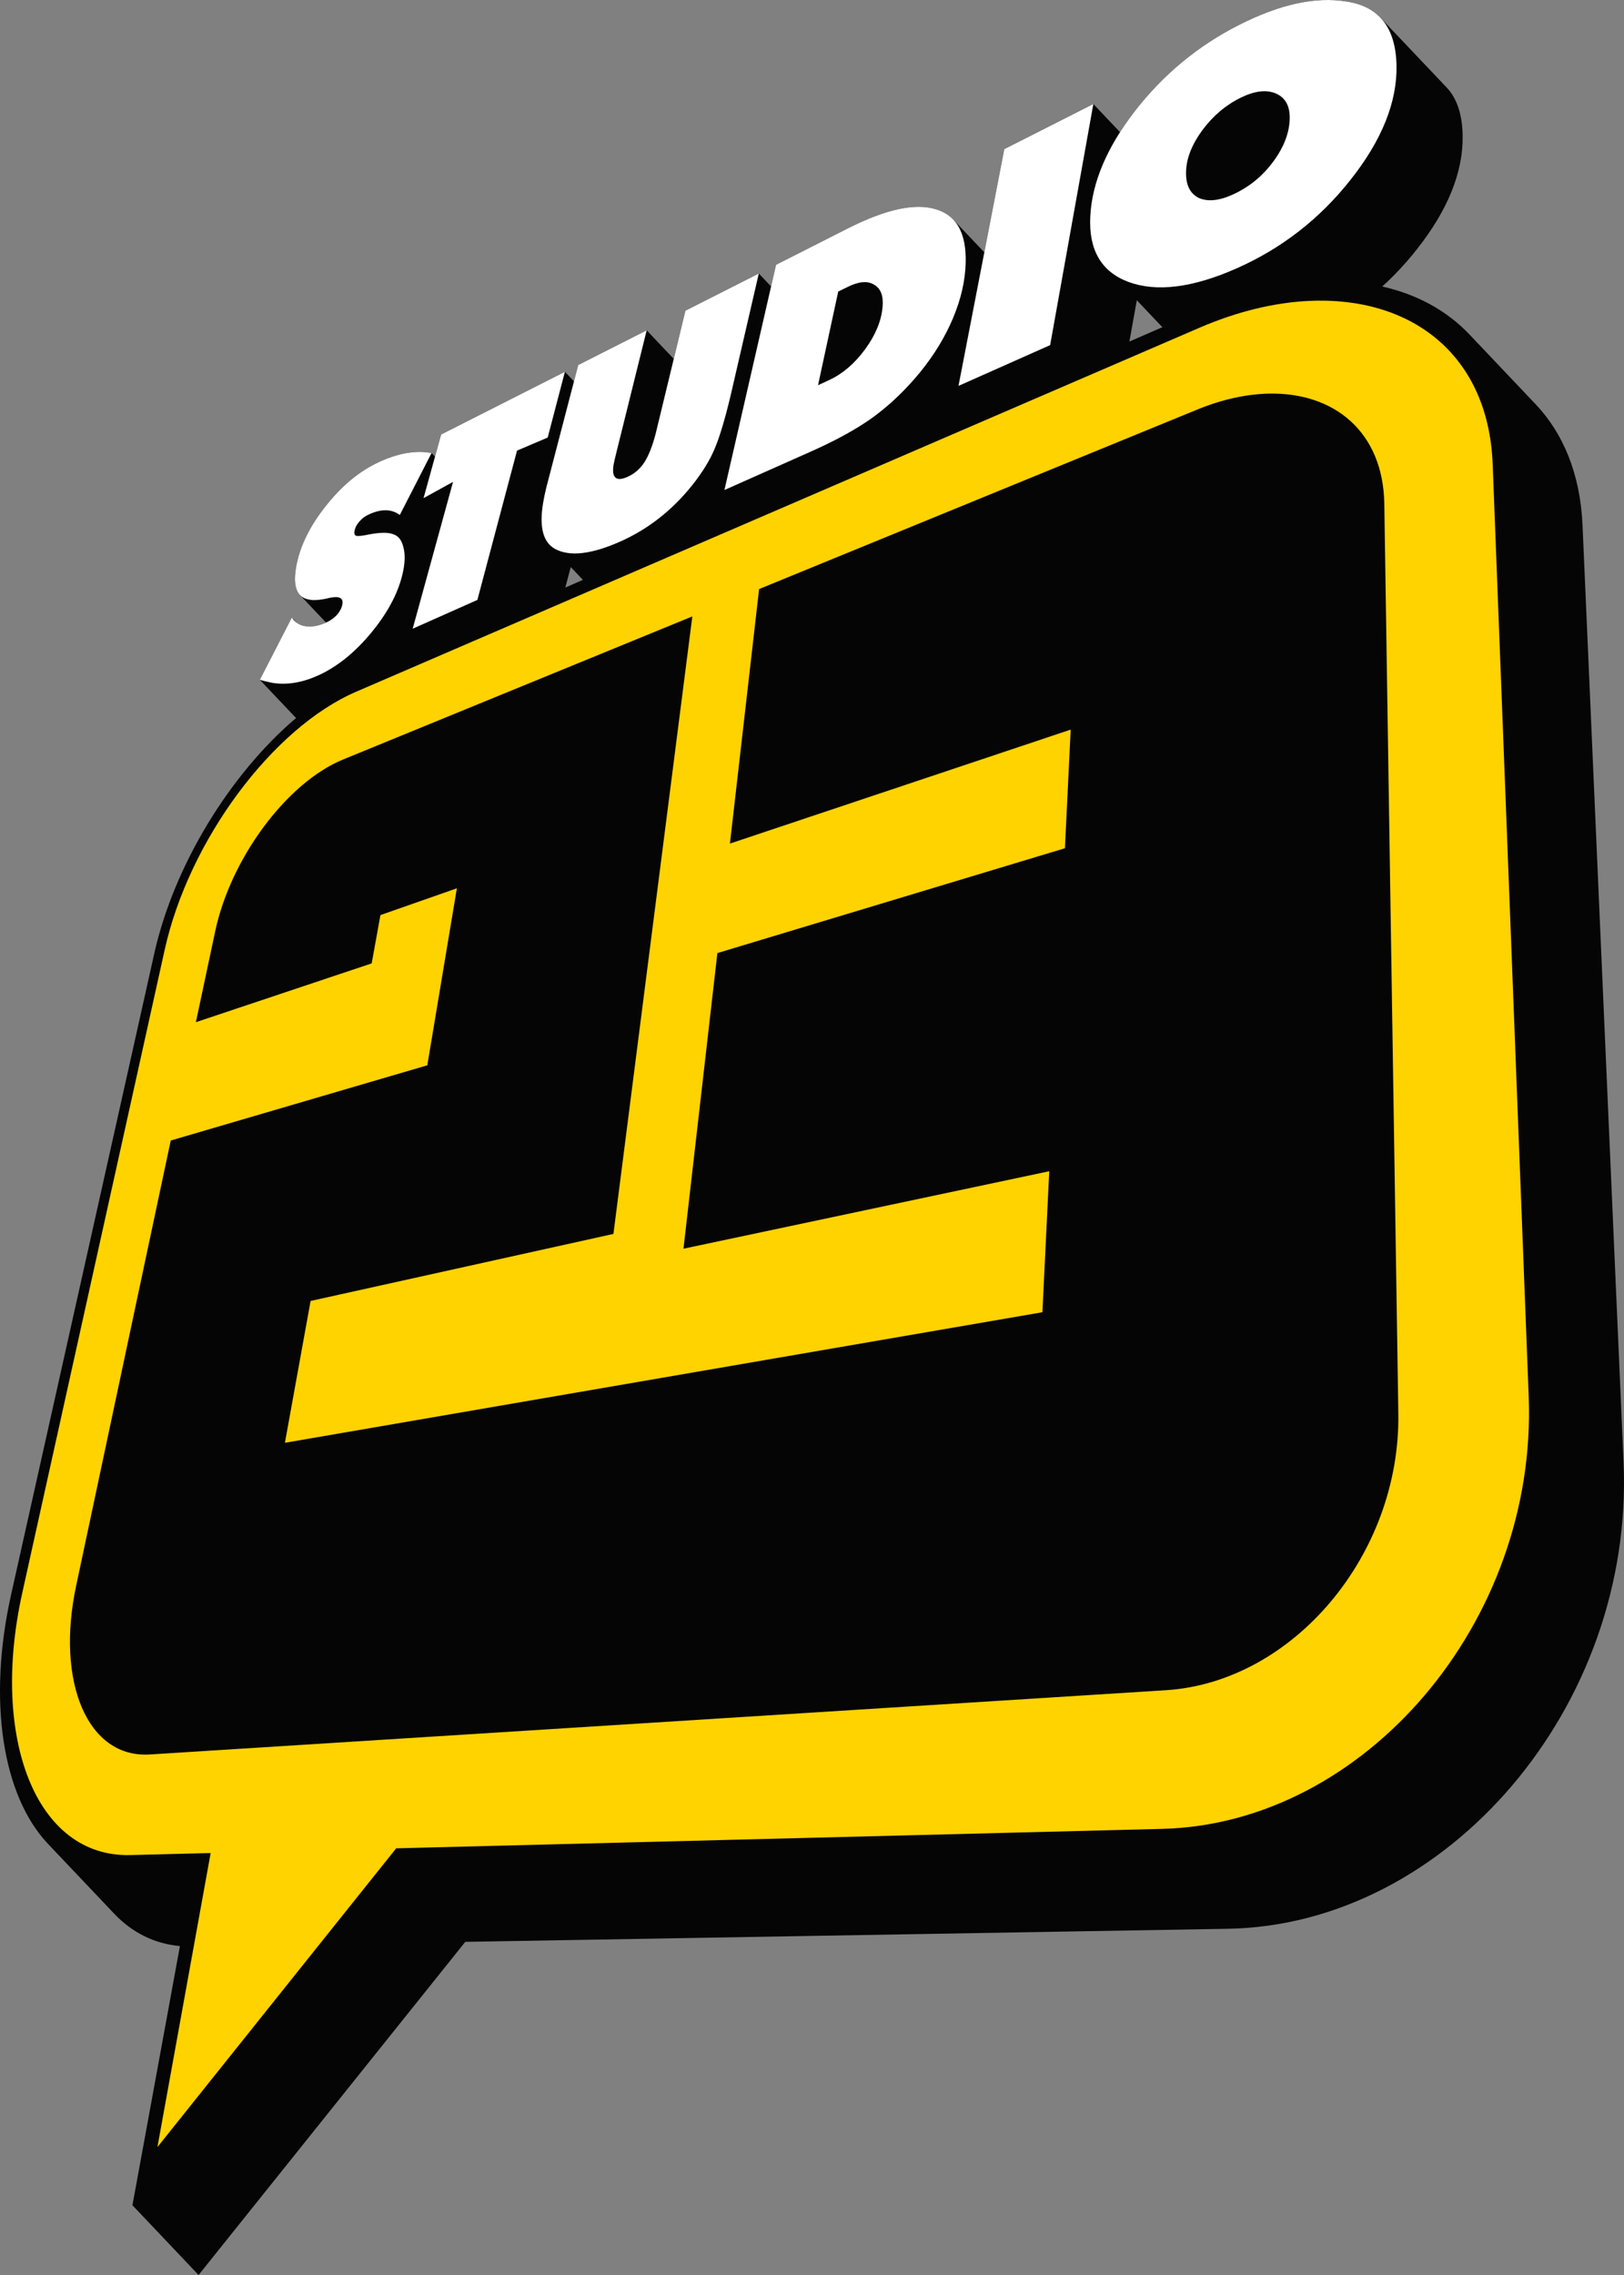 <?xml version="1.0" encoding="UTF-8" standalone="no"?>
<!-- Created with Inkscape (http://www.inkscape.org/) -->

<svg
   width="1000"
   height="1400"
   viewBox="0 0 264.583 370.417"
   version="1.1"
   id="svg1"
   sodipodi:docname="Studio 23 (Philippines) (2012-2014).svg"
   inkscape:version="1.4 (86a8ad7, 2024-10-11)"
   xmlns:inkscape="http://www.inkscape.org/namespaces/inkscape"
   xmlns:sodipodi="http://sodipodi.sourceforge.net/DTD/sodipodi-0.dtd"
   xmlns="http://www.w3.org/2000/svg"
   xmlns:svg="http://www.w3.org/2000/svg">
  <rect x="0" y="0" width="264.583" height="370.417" fill="#808080" stroke="none"/>
  <sodipodi:namedview
     id="namedview1"
     pagecolor="#ffffff"
     bordercolor="#000000"
     borderopacity="0.25"
     inkscape:showpageshadow="2"
     inkscape:pageopacity="0.0"
     inkscape:pagecheckerboard="0"
     inkscape:deskcolor="#d1d1d1"
     inkscape:document-units="px"
     showgrid="true"
     showguides="true"
     inkscape:lockguides="false"
     inkscape:zoom="0.45857143"
     inkscape:cx="499.37695"
     inkscape:cy="700"
     inkscape:window-width="1440"
     inkscape:window-height="837"
     inkscape:window-x="-8"
     inkscape:window-y="-8"
     inkscape:window-maximized="1"
     inkscape:current-layer="layer1" />
  <defs
     id="defs1">
    <inkscape:path-effect
       effect="perspective-envelope"
       up_left_point="176.745,87.5"
       up_right_point="296.758,43.563"
       down_left_point="147.963,219.524"
       down_right_point="318.932,244.884"
       id="path-effect72"
       is_visible="true"
       lpeversion="1"
       deform_type="perspective"
       horizontal_mirror="false"
       vertical_mirror="false"
       overflow_perspective="false" />
  </defs>
  <g
     inkscape:label="Capa 1"
     inkscape:groupmode="layer"
     id="layer1"
     transform="translate(-169.24,-47.774)">
    <path
       id="path384"
       style="fill:#050505;fill-opacity:1;fill-rule:evenodd;stroke-width:4.93;paint-order:markers stroke fill"
       d="m 385.683,47.774 c -4.346,-0.034 -9.22,1.338 -14.611,4.077 -6.71,3.407 -12.329,8.074 -16.954,14.038 -0.882,1.143 -1.681,2.278 -2.402,3.404 l -4.35,-4.584 -14.504,7.345 -3.254,16.809 -5.063,-5.336 c -0.716,-0.755 -1.619,-1.301 -2.71,-1.641 -3.403,-1.125 -8.256,-0.068 -14.508,3.098 l -11.651,5.9 -0.81,3.531 -2,-2.108 -11.955,6.054 -1.901,7.846 -4.41,-4.649 -11.155,5.648 -0.693,2.659 -1.478,-1.558 -20.162,10.21 -0.998,3.606 -0.56,-0.59 c -0.428,-0.066 -0.929,-0.122 -1.504,-0.169 -2.44,-0.074 -5.023,0.589 -7.752,1.975 l -9.7e-4,-0.001 c -2.929,1.487 -5.609,3.794 -8.063,6.926 -2.442,3.091 -3.98,6.156 -4.629,9.218 -0.537,2.528 -0.371,4.257 0.503,5.179 l 4.25,4.478 c -1.191,0.536 -2.287,0.738 -3.283,0.604 -0.555,-0.075 -1.032,-0.254 -1.437,-0.533 l -0.849,-0.895 -5.22,10.146 5.904,6.222 c -10.674,9.053 -19.869,23.884 -23.098,38.337 l -23.324,104.379 c -3.879,17.361 -1.375,32.814 6.019,40.608 l 10.775,11.355 c 2.865,3.019 6.465,4.886 10.71,5.273 l -7.738,42.199 10.775,11.355 43.45,-54.242 124.25,-2.129 c 35.619,-0.61 66.207,-36.079 64.459,-75.948 l -6.685,-152.588 c -0.366,-8.335 -3.15,-14.957 -7.653,-19.702 l -10.775,-11.354 c -3.703,-3.902 -8.571,-6.531 -14.204,-7.805 2.015,-1.829 3.895,-3.841 5.629,-6.041 5.093,-6.426 7.587,-12.657 7.471,-18.595 -0.068,-3.427 -0.944,-6.015 -2.612,-7.772 L 394.148,50.66 c -1.339,-1.412 -3.19,-2.289 -5.54,-2.637 -0.947,-0.158 -1.921,-0.241 -2.925,-0.249 z m -31.234,48.888 4.162,4.386 -5.368,2.339 z m -92.221,43.444 1.98,2.086 -2.866,1.249 z" />
    <path
       id="path564"
       style="fill:#ffd300;fill-opacity:1;fill-rule:evenodd;stroke-width:4.93;paint-order:markers stroke fill"
       d="m 382.379,96.774 c -5.563,0.28 -11.572,1.712 -17.733,4.369 l -137.38,59.256 c -13.683,5.902 -27.261,24.269 -31.19,42 l -23.215,104.764 c -5.199,23.46 2.136,43.046 17.606,42.654 l 13.094,-0.332 -8.671,47.875 38.895,-48.643 124.852,-3.169 c 32.882,-0.835 61.082,-33.637 59.659,-70.421 l -5.87,-151.786 c -0.692,-17.883 -13.36,-27.407 -30.048,-26.567 z m -6.492,15.089 c 10.789,-0.254 18.705,6.295 18.885,17.931 l 2.285,148.106 c 0.356,23.07 -17.187,43.768 -37.864,45.075 L 193.649,333.44 c -10.181,0.644 -15.324,-11.856 -12.014,-27.422 l 15.422,-72.544 41.8,-12.247 4.816,-28.818 -12.452,4.359 -1.425,7.866 -28.643,9.574 3.149,-14.814 c 2.527,-11.888 11.675,-24.209 20.819,-27.953 l 56.915,-23.302 -12.856,100.544 -49.338,10.914 -4.183,23.092 123.409,-21.257 1.115,-22.957 -59.591,12.615 5.522,-48.134 56.623,-17.07 0.938,-19.314 -55.516,18.555 4.753,-41.442 71.407,-29.236 c 4.055,-1.66 7.971,-2.5 11.568,-2.585 z" />
    <path
       style="fill:#ffffff;fill-opacity:1;fill-rule:evenodd;stroke-width:4.93;paint-order:markers stroke fill"
       d="m 332.861,72.054 -7.463,38.551 14.932,-6.639 7.037,-39.258 z"
       id="path560" />
    <path
       id="path559"
       style="fill:#ffffff;fill-opacity:1;fill-rule:evenodd;stroke-width:4.93;paint-order:markers stroke fill"
       d="m 295.675,90.886 -8.411,36.673 14.147,-6.29 c 3.836,-1.706 7.052,-3.456 9.62,-5.241 2.591,-1.836 5.014,-4.049 7.259,-6.635 2.374,-2.721 4.286,-5.628 5.726,-8.708 1.44,-3.109 2.271,-6.118 2.494,-9.015 0.419,-5.441 -1.161,-8.688 -4.677,-9.783 -3.402,-1.125 -8.256,-0.068 -14.508,3.098 z m 10.128,4.359 1.601,-0.783 c 1.79,-0.875 3.207,-0.988 4.247,-0.332 1.088,0.609 1.549,1.831 1.375,3.672 -0.215,2.278 -1.174,4.575 -2.871,6.879 -1.695,2.301 -3.635,3.958 -5.809,4.965 l -1.833,0.85 z" />
    <path
       style="fill:#ffffff;fill-opacity:1;fill-rule:evenodd;stroke-width:4.93;paint-order:markers stroke fill"
       d="m 263.446,107.207 -5.174,19.842 c -0.236,0.945 -0.426,1.854 -0.568,2.727 -0.626,3.852 0.026,6.318 1.983,7.382 2.361,1.27 5.873,0.887 10.569,-1.193 4.522,-2.003 8.447,-5.055 11.723,-9.14 1.665,-2.092 2.887,-4.069 3.665,-5.925 0.81,-1.868 1.689,-4.788 2.631,-8.738 l 4.589,-19.854 -11.954,6.054 -4.844,20.006 c -0.523,2.006 -1.133,3.56 -1.829,4.657 -0.691,1.062 -1.582,1.845 -2.668,2.348 -1.905,0.881 -2.694,0.256 -2.379,-1.862 0.045,-0.306 0.248,-1.176 0.606,-2.607 l 4.801,-19.345 z"
       id="path558" />
    <path
       style="fill:#ffffff;fill-opacity:1;fill-rule:evenodd;stroke-width:4.93;paint-order:markers stroke fill"
       d="m 241.112,118.518 -2.865,10.361 4.804,-2.648 -6.575,23.908 10.54,-4.686 6.459,-24.312 4.995,-2.124 2.804,-10.71 z"
       id="path557" />
    <path
       id="path556"
       style="fill:#ffffff;fill-opacity:1;fill-rule:evenodd;stroke-width:4.93;paint-order:markers stroke fill"
       d="m 371.071,51.851 c -6.709,3.407 -12.329,8.074 -16.954,14.038 -4.562,5.916 -6.972,11.604 -7.248,17.146 -0.267,5.403 1.762,8.956 6.181,10.631 4.579,1.699 10.464,0.994 17.69,-2.206 7.307,-3.237 13.528,-8.059 18.548,-14.432 5.093,-6.426 7.59,-12.657 7.472,-18.595 -0.122,-6.181 -2.876,-9.628 -8.153,-10.409 -5.049,-0.843 -10.898,0.457 -17.536,3.827 z m 0.329,11.818 c 2.238,-1.092 4.124,-1.327 5.655,-0.693 1.545,0.64 2.317,1.965 2.307,3.981 -0.011,2.334 -0.904,4.712 -2.676,7.12 -1.723,2.344 -3.891,4.121 -6.49,5.325 -2.307,1.068 -4.2,1.26 -5.682,0.585 -1.424,-0.728 -2.101,-2.149 -2.041,-4.261 0.062,-2.174 0.943,-4.418 2.646,-6.745 1.748,-2.351 3.838,-4.12 6.28,-5.313 z" />
    <path
       style="fill:#ffffff;fill-opacity:1;fill-rule:evenodd;stroke-width:4.93;paint-order:markers stroke fill"
       d="m 230.297,123.339 c -2.929,1.487 -5.609,3.794 -8.063,6.926 -2.44,3.092 -3.979,6.156 -4.628,9.218 -0.766,3.614 -0.1,5.594 2.024,5.92 0.725,0.171 1.847,0.073 3.372,-0.297 1.55,-0.321 2.224,0.045 2.011,1.105 -0.116,0.579 -0.407,1.137 -0.872,1.673 -0.458,0.504 -1.027,0.912 -1.705,1.224 -1.221,0.562 -2.341,0.774 -3.36,0.636 -1.011,-0.136 -1.772,-0.614 -2.286,-1.429 l -5.22,10.147 c 0.383,0.117 1.053,0.281 2.014,0.492 2.325,0.374 4.771,9.5e-4 7.332,-1.133 3.202,-1.418 6.194,-3.82 8.95,-7.199 2.768,-3.393 4.47,-6.754 5.095,-10.054 0.283,-1.494 0.274,-2.756 -0.026,-3.787 -0.265,-1.07 -0.788,-1.735 -1.568,-1.997 -0.784,-0.343 -2.087,-0.345 -3.898,-0.01 -1.138,0.24 -1.862,0.322 -2.177,0.249 -0.288,-0.085 -0.381,-0.377 -0.281,-0.876 0.094,-0.467 0.341,-0.938 0.74,-1.413 0.4,-0.476 0.861,-0.842 1.382,-1.099 2.098,-1.031 3.846,-1.04 5.244,-0.012 l 5.176,-10.09 c -0.428,-0.066 -0.929,-0.123 -1.503,-0.17 -2.44,-0.074 -5.024,0.589 -7.754,1.975 z"
       id="path54" />
  </g>
</svg>
